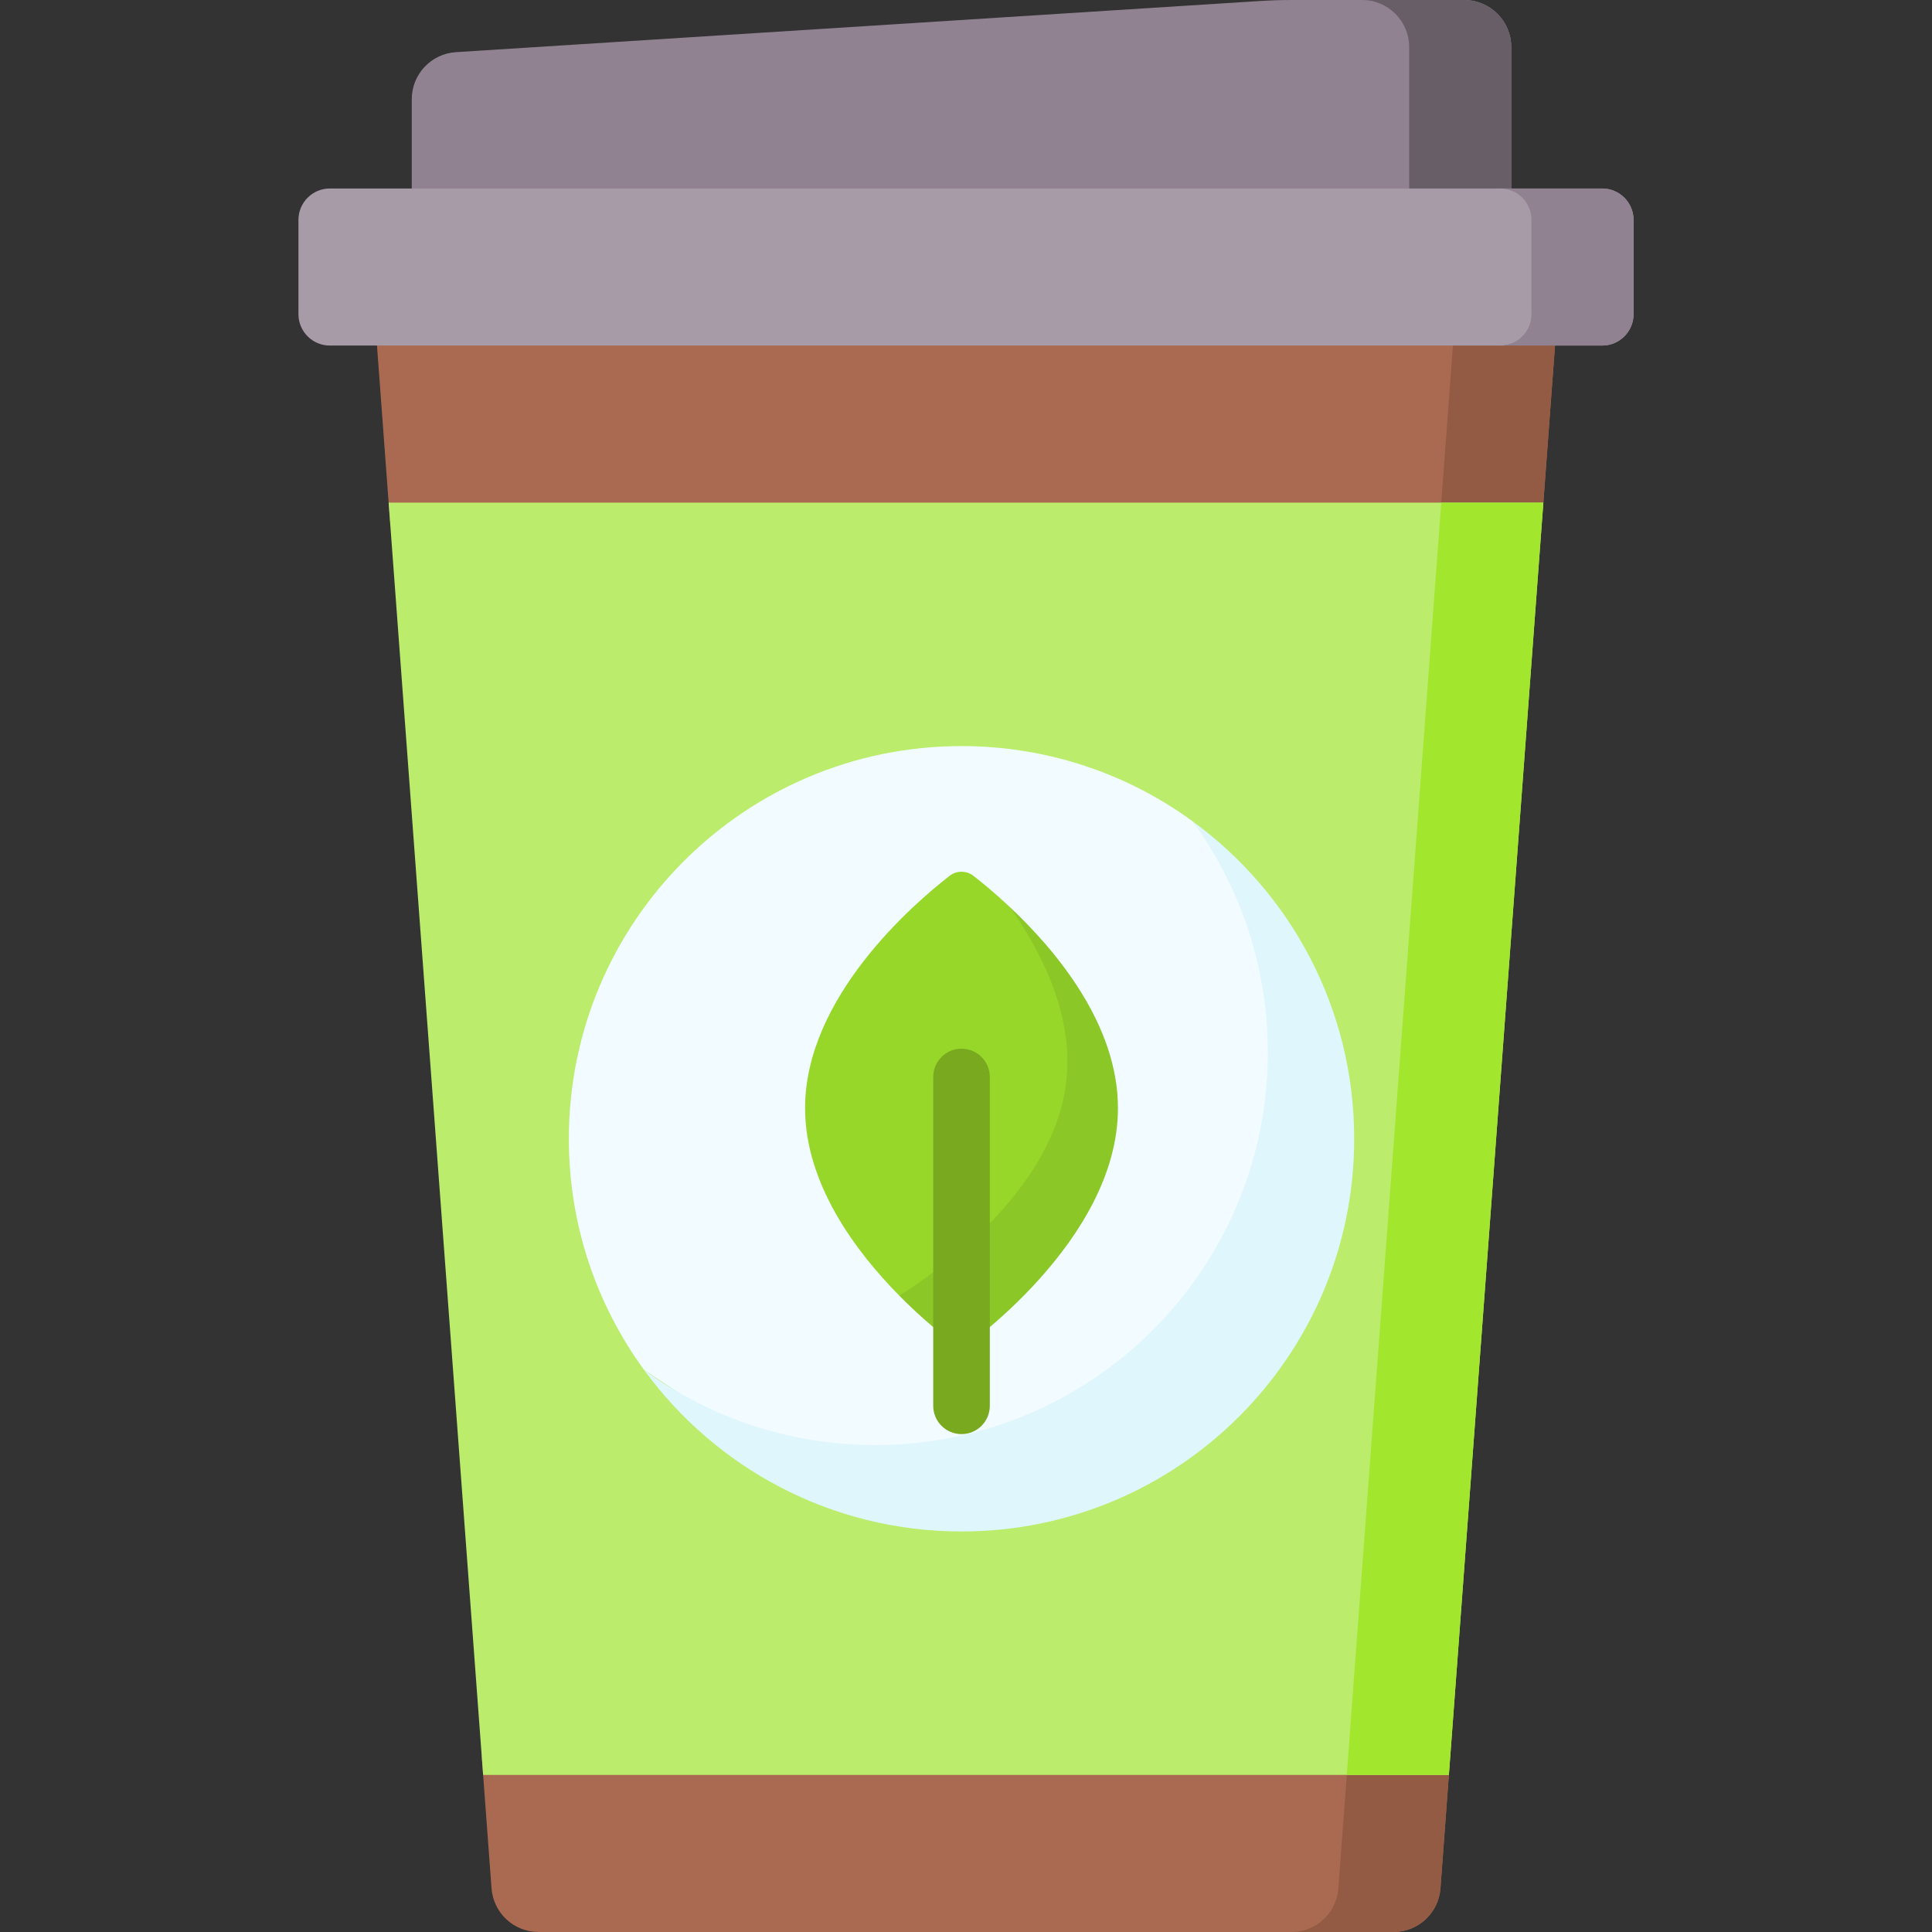 <svg id="Capa_1" enable-background="new 0 0 512 512" viewBox="0 0 512 512" xmlns="http://www.w3.org/2000/svg"><rect x="0" y="0" width="512" height="512" fill="#333333" stroke="none"/><g><g><g><path d="m400.504 49.951-145.645 15.09-145.737-15.09v-23.664c0-6.589 5.119-12.044 11.695-12.463l213.022-13.555c2.816-.179 5.638-.269 8.46-.269h45.717c6.897 0 12.488 5.591 12.488 12.488z" fill="#918291"/></g><g><path d="m388.016 0h-27.057c6.897 0 12.488 5.591 12.488 12.488v46.547l27.057-9.083v-37.464c0-6.897-5.591-12.488-12.488-12.488z" fill="#685e68"/></g><g><path d="m315.395 301.789 93.612-168.585 3.091-41.626-157.285-16.025-154.911 16.024 3.458 46.563 90.87 163.649-66.566 163.648 2.599 35c.484 6.52 5.915 11.563 12.453 11.563h226.566c6.538 0 11.969-5.043 12.454-11.563l2.232-30.063z" fill="#aa6a51"/></g><g><g><path d="m409.006 133.203 3.092-41.626-14.568-11.144-12.489 11.144-7.268 97.875z" fill="#935b44"/></g><g><path d="m361.089 414.125-6.409 86.312c-.484 6.52-5.916 11.563-12.454 11.563h27.057c6.538 0 11.969-5.043 12.454-11.563l2.232-30.063z" fill="#935b44"/></g></g><g><path d="m424.585 49.951h-337.17c-4.598 0-8.325 3.727-8.325 8.325v24.976c0 4.598 3.727 8.325 8.325 8.325h310.114.777l.937-.097 3.225-1.005 5.631-1.619 3.999 2.721h12.488c4.598 0 8.325-3.727 8.325-8.325v-24.976c-.001-4.598-3.728-8.325-8.326-8.325z" fill="#a79ba7"/></g><g><path d="m424.585 49.951h-27.057c4.598 0 8.325 3.727 8.325 8.325v24.976c0 4.598-3.727 8.325-8.325 8.325h27.057c4.598 0 8.325-3.727 8.325-8.325v-24.976c.001-4.597-3.727-8.325-8.325-8.325z" fill="#918291"/></g><g><path d="m383.969 470.374 25.037-337.171h-306.013l25.038 337.171z" fill="#bbec6c"/></g><g><path d="m356.912 470.374h27.057l25.037-337.171h-27.056z" fill="#a2e62e"/></g><g><g><path d="m296.27 293.665c0 35.298-41.457 63.913-41.457 63.913s-41.457-28.615-41.457-63.913c0-29.316 28.596-54.022 38.288-61.554 1.864-1.449 4.473-1.449 6.338 0 9.692 7.532 38.288 32.239 38.288 61.554z" fill="#97d729"/></g><g><path d="m170.676 363.031 42.679 28.244 51.422 2.252 51.278-25.153 30.875-49.555v-36.04l-13.89-45.8-16.985-19.328c-17.184-12.53-38.347-19.929-61.242-19.929-57.474 0-104.065 46.591-104.065 104.065 0 22.896 7.399 44.06 19.928 61.244z" fill="#f2fbff"/></g><g><path d="m316.054 217.652c12.529 17.184 19.929 38.347 19.929 61.242 0 57.474-46.591 104.065-104.065 104.065-22.895 0-44.058-7.399-61.242-19.929 18.924 25.954 49.557 42.823 84.136 42.823 57.474 0 104.065-46.591 104.065-104.065.001-34.578-16.869-65.212-42.823-84.136z" fill="#dff6fd"/></g><g><path d="m238.313 343.351 29.32-10.828 10.22-14.266 12.013-19.272-4.13-28.594-8.541-18.489-9.563-11.511c-3.871-3.639-7.314-6.464-9.652-8.281-1.865-1.449-4.473-1.449-6.338 0-9.693 7.532-38.288 32.238-38.288 61.554.001 20.067 13.397 37.969 24.959 49.687z" fill="#97d729"/></g><g><path d="m267.633 240.392c8.745 12.394 16.724 28.707 15.006 45.597-2.969 29.17-33.925 50.854-44.326 57.363 8.778 8.895 16.499 14.228 16.499 14.228s41.457-28.615 41.457-63.913c.001-22.246-16.458-41.828-28.636-53.275z" fill="#8bc727"/></g></g></g><g><g><path d="m254.813 380.053c-4.143 0-7.5-3.358-7.5-7.5v-87.139c0-4.142 3.357-7.5 7.5-7.5s7.5 3.358 7.5 7.5v87.139c0 4.142-3.357 7.5-7.5 7.5z" fill="#78a91f"/></g></g></g><g/><g/><g/><g/><g/><g/><g/><g/><g/><g/><g/><g/><g/><g/><g/></svg>